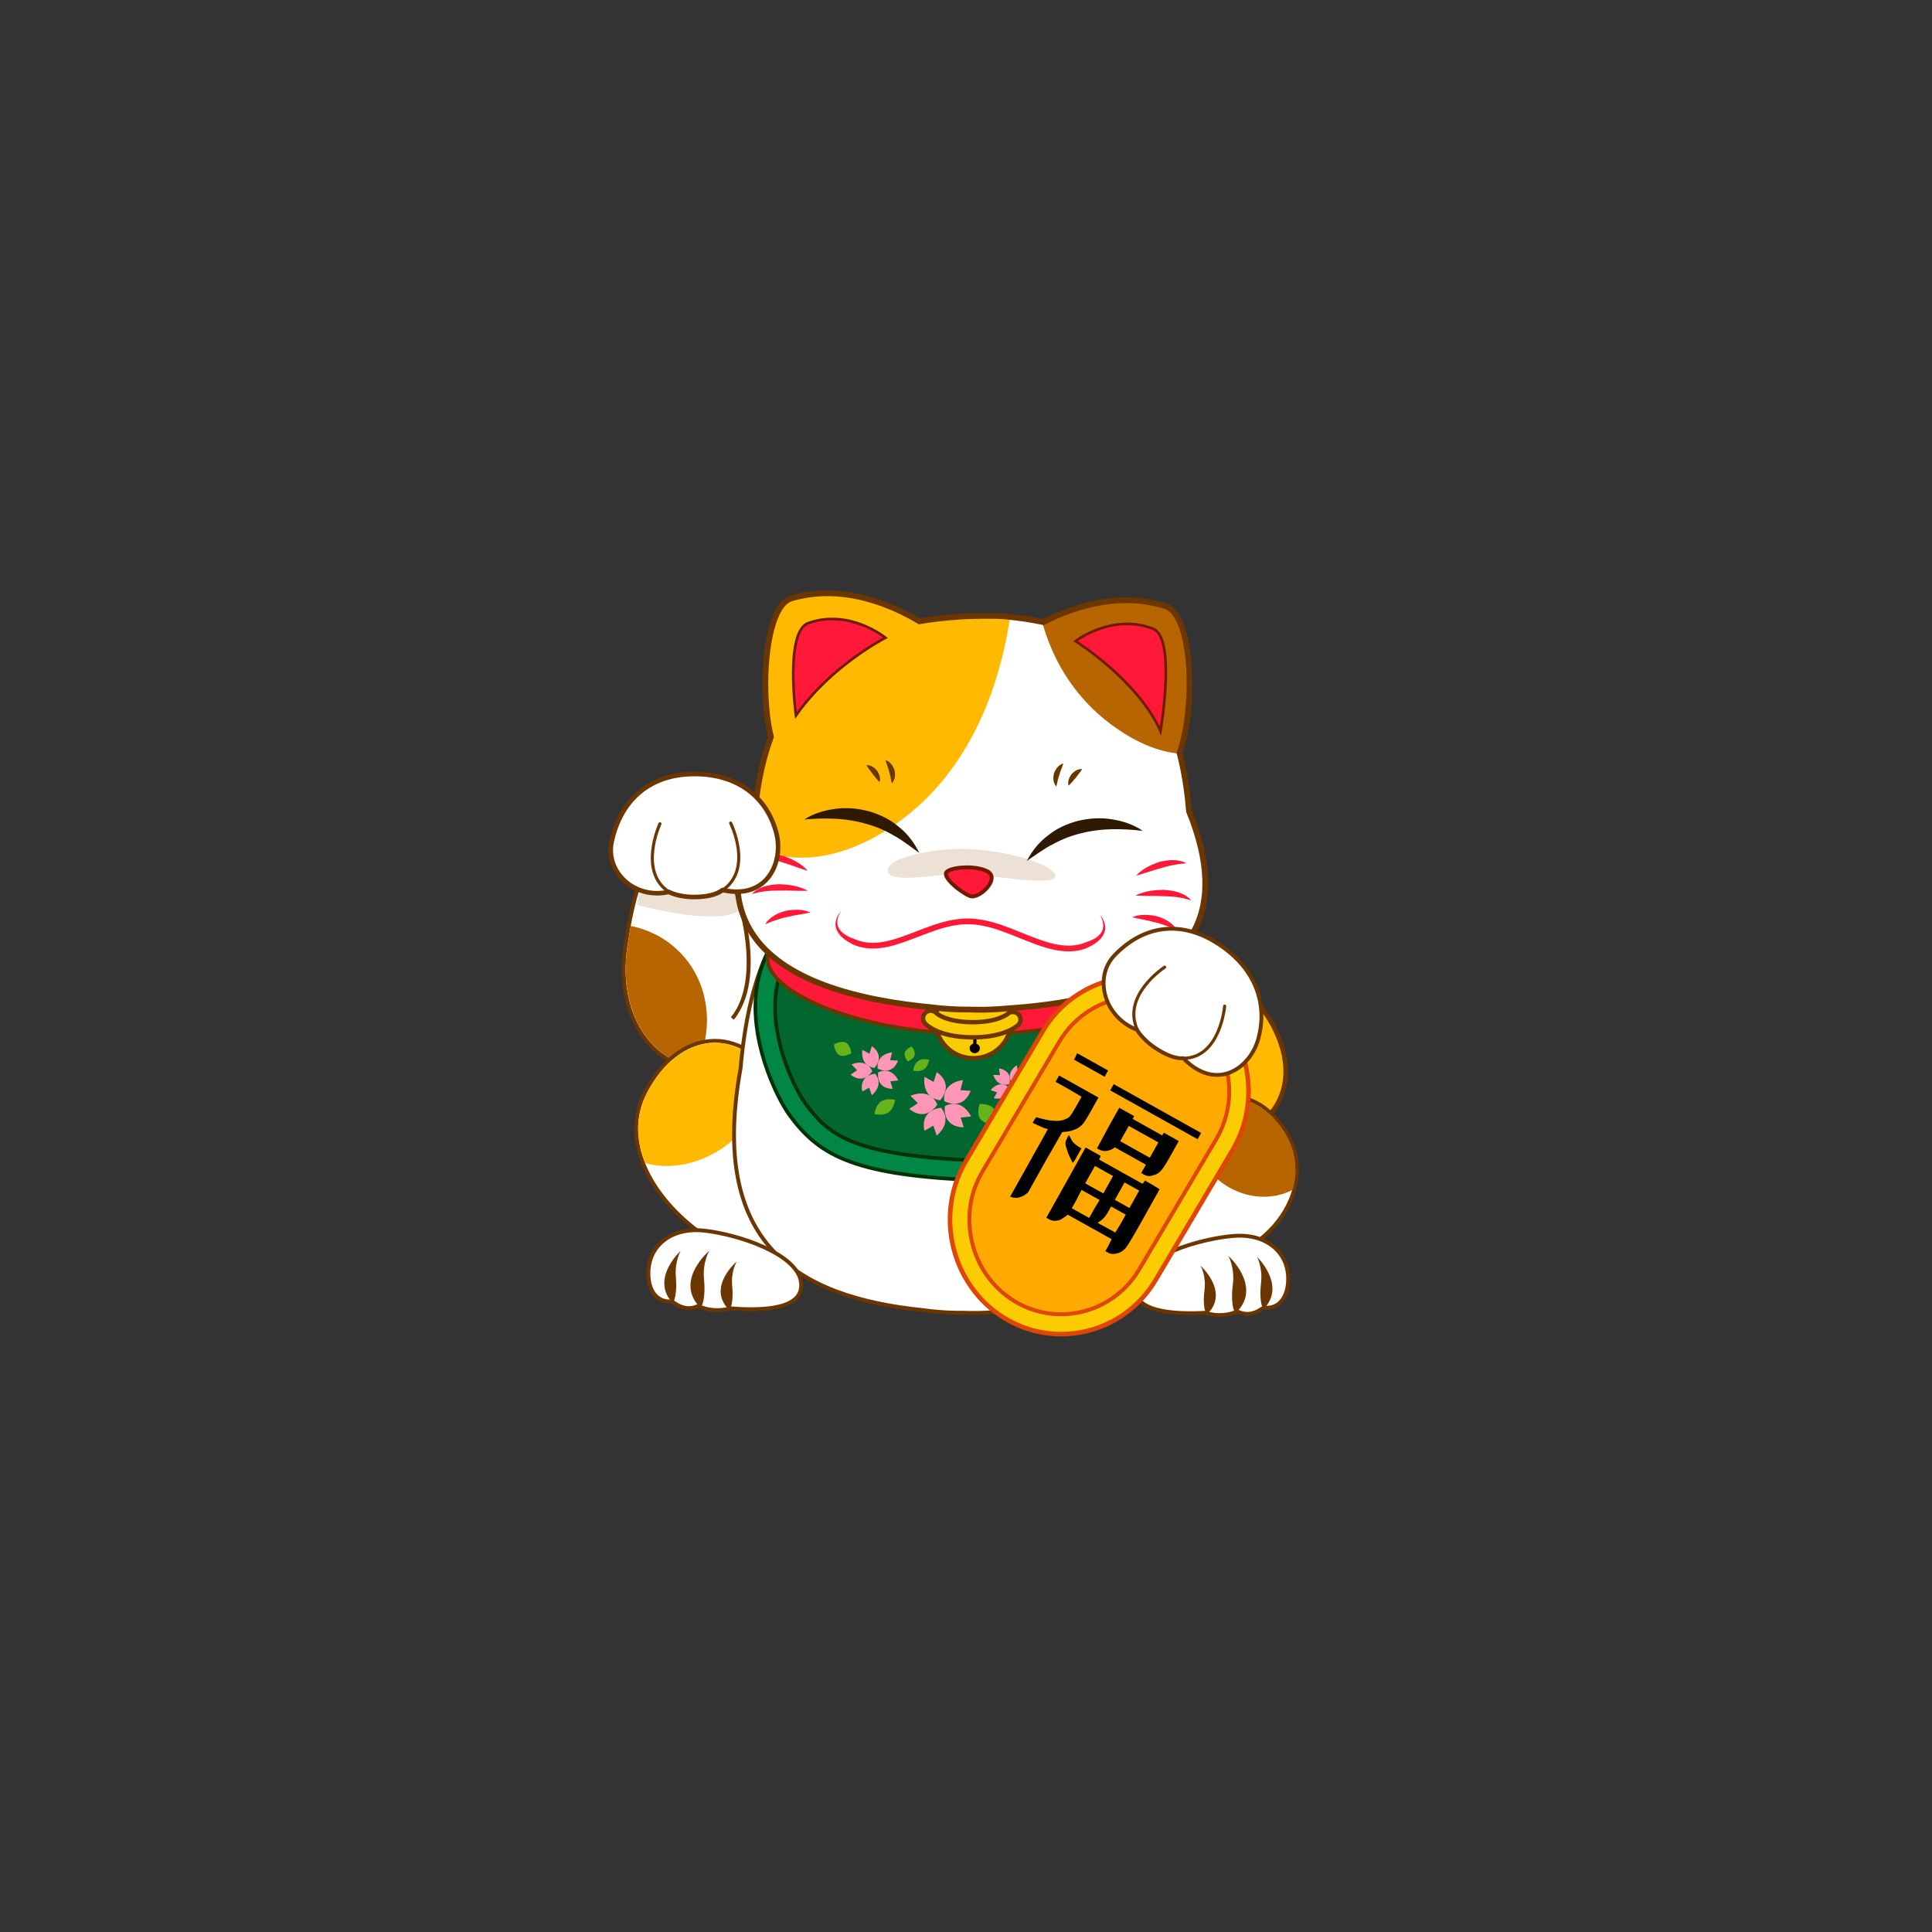 <svg xmlns="http://www.w3.org/2000/svg" xmlns:xlink="http://www.w3.org/1999/xlink" width="3000" zoomAndPan="magnify" viewBox="0 0 2250 2250" height="3000" preserveAspectRatio="xMidYMid meet" version="1.0"><rect x="0" y="0" width="2250" height="2250" fill="#333333" stroke="none"/><defs><clipPath id="0bab219bdf"><path d="M 1218 1005 L 1546.5 1005 L 1546.5 1395 L 1218 1395 Z M 1218 1005 " clip-rule="nonzero"/></clipPath><clipPath id="ef0a918f2f"><path d="M 703.875 903 L 962 903 L 962 1310 L 703.875 1310 Z M 703.875 903 " clip-rule="nonzero"/></clipPath><clipPath id="a616a87e92"><path d="M 728.559 1075 L 824 1075 L 824 1244 L 728.559 1244 Z M 728.559 1075 " clip-rule="nonzero"/></clipPath><clipPath id="a6464e4c35"><path d="M 892.902 1103.34 C 881.098 1022.719 869.57 969.859 819.285 969.129 C 818.785 969.105 818.281 969.105 817.781 969.105 C 768.18 969.105 744.461 1005.957 730.473 1104.16 C 724.684 1144.902 733.297 1183.367 754.145 1209.672 C 769.844 1229.508 791.031 1241.168 815.434 1243.398 C 837.012 1245.359 854.875 1239.051 868.523 1224.609 C 891.375 1200.469 900.488 1155.148 892.902 1103.34 Z M 892.902 1103.34 " clip-rule="nonzero"/></clipPath><clipPath id="0cbf0abedd"><path d="M 703.875 1148 L 1009 1148 L 1009 1557 L 703.875 1557 Z M 703.875 1148 " clip-rule="nonzero"/></clipPath><clipPath id="62c56a25ad"><path d="M 743 1214 L 888 1214 L 888 1358 L 743 1358 Z M 743 1214 " clip-rule="nonzero"/></clipPath><clipPath id="cda928fd6b"><path d="M 901.695 1258.293 C 884.152 1230.258 859.156 1214.363 832.773 1214.363 C 831.906 1214.363 831.062 1214.387 830.199 1214.41 C 800.238 1215.594 772.324 1236.816 753.598 1272.664 C 721.586 1334.02 768.68 1402.5 825.984 1440.148 C 843.848 1451.875 857.539 1461.668 868.543 1469.547 C 889.141 1484.262 899.578 1491.617 907.141 1490.297 C 913.223 1489.203 918.715 1482.438 928.695 1467.703 C 956.492 1426.641 943.367 1324.863 901.695 1258.293 Z M 901.695 1258.293 " clip-rule="nonzero"/></clipPath><clipPath id="3633f5489e"><path d="M 1207 1213 L 1546.5 1213 L 1546.5 1558 L 1207 1558 Z M 1207 1213 " clip-rule="nonzero"/></clipPath><clipPath id="f4cfdbbbba"><path d="M 1391 1279 L 1509 1279 L 1509 1394 L 1391 1394 Z M 1391 1279 " clip-rule="nonzero"/></clipPath><clipPath id="08e5b7af1a"><path d="M 1490.898 1311.359 C 1474.883 1290.18 1456.129 1279.43 1435.191 1279.406 C 1435.168 1279.406 1435.145 1279.406 1435.121 1279.406 C 1406.117 1279.406 1374.973 1300.152 1345.102 1339.418 C 1334.371 1353.512 1323.98 1365.973 1314.801 1376.973 C 1282.285 1415.914 1262.645 1439.418 1278.094 1473.535 C 1288.211 1495.875 1290.762 1494.805 1307.234 1487.516 C 1321.566 1481.207 1345.535 1470.641 1390.762 1469.754 C 1435.531 1468.887 1480.145 1440.785 1499.285 1401.406 C 1514.344 1370.391 1511.383 1338.414 1490.898 1311.359 Z M 1490.898 1311.359 " clip-rule="nonzero"/></clipPath><clipPath id="a29e4f0e4d"><path d="M 791 929 L 1462 929 L 1462 1574.301 L 791 1574.301 Z M 791 929 " clip-rule="nonzero"/></clipPath><clipPath id="f3d3f473e6"><path d="M 1258 1375 L 1546.5 1375 L 1546.5 1574.301 L 1258 1574.301 Z M 1258 1375 " clip-rule="nonzero"/></clipPath><clipPath id="f51a885763"><path d="M 794 674.699 L 1469 674.699 L 1469 1241 L 794 1241 Z M 794 674.699 " clip-rule="nonzero"/></clipPath><clipPath id="9cd54f56d5"><path d="M 859 691 L 1182 691 L 1182 999 L 859 999 Z M 859 691 " clip-rule="nonzero"/></clipPath><clipPath id="954d9372a6"><path d="M 1384.543 945.262 L 1384.383 944.691 C 1382.445 920.598 1378.891 898.551 1373.492 877.352 L 1373.379 876.781 L 1373.559 876.211 C 1387.551 837.926 1390.168 759.949 1373.262 723.512 C 1369.047 714.355 1363.898 708.73 1357.996 706.816 C 1301.082 688.211 1244.691 710.188 1216.141 724.969 L 1215.617 725.242 L 1215.027 725.125 C 1201.582 722.305 1187.16 720.141 1172.168 718.684 C 1161.551 717.359 1127.031 717.906 1115.688 719 C 1100.215 720.027 1085.336 721.801 1071.418 724.191 L 1070.777 724.309 L 1070.254 723.988 C 1040.953 706.383 982.738 679.578 921.836 697.57 C 892.035 706.359 885.52 805.199 898.641 857.582 L 898.777 858.176 L 898.574 858.719 C 890.008 881.836 884.059 908.301 880.848 937.336 L 880.711 937.883 C 855.215 995.594 852.574 1043.488 872.875 1080.223 C 900.625 1130.508 971.734 1161.457 1084.199 1172.254 C 1100.328 1174.258 1113.613 1174.984 1127.238 1174.984 L 1129.176 1174.984 L 1131.156 1175.055 C 1144.805 1175.465 1158.09 1175.102 1174.219 1173.574 C 1287 1166.082 1358.977 1137.203 1388.211 1087.762 C 1409.559 1051.617 1408.328 1003.68 1384.543 945.262 Z M 1384.543 945.262 " clip-rule="nonzero"/></clipPath><clipPath id="cae01a8501"><path d="M 1203 691 L 1404 691 L 1404 879 L 1203 879 Z M 1203 691 " clip-rule="nonzero"/></clipPath><clipPath id="0d94d810c3"><path d="M 1384.543 945.262 L 1384.383 944.691 C 1382.445 920.598 1378.891 898.551 1373.492 877.352 L 1373.379 876.781 L 1373.559 876.211 C 1387.551 837.926 1390.168 759.949 1373.262 723.512 C 1369.047 714.355 1363.898 708.73 1357.996 706.816 C 1301.082 688.211 1244.691 710.188 1216.141 724.969 L 1215.617 725.242 L 1215.027 725.125 C 1201.582 722.305 1187.16 720.141 1172.168 718.684 C 1161.551 717.359 1127.031 717.906 1115.688 719 C 1100.215 720.027 1085.336 721.801 1071.418 724.191 L 1070.777 724.309 L 1070.254 723.988 C 1040.953 706.383 982.738 679.578 921.836 697.57 C 892.035 706.359 885.52 805.199 898.641 857.582 L 898.777 858.176 L 898.574 858.719 C 890.008 881.836 884.059 908.301 880.848 937.336 L 880.711 937.883 C 855.215 995.594 852.574 1043.488 872.875 1080.223 C 900.625 1130.508 971.734 1161.457 1084.199 1172.254 C 1100.328 1174.258 1113.613 1174.984 1127.238 1174.984 L 1129.176 1174.984 L 1131.156 1175.055 C 1144.805 1175.465 1158.09 1175.102 1174.219 1173.574 C 1287 1166.082 1358.977 1137.203 1388.211 1087.762 C 1409.559 1051.617 1408.328 1003.68 1384.543 945.262 Z M 1384.543 945.262 " clip-rule="nonzero"/></clipPath><clipPath id="6fc0339e00"><path d="M 784 674.699 L 1479 674.699 L 1479 1251 L 784 1251 Z M 784 674.699 " clip-rule="nonzero"/></clipPath><clipPath id="ea74e00992"><path d="M 703.875 826 L 982 826 L 982 1120 L 703.875 1120 Z M 703.875 826 " clip-rule="nonzero"/></clipPath><clipPath id="0716396302"><path d="M 703.875 1369 L 997 1369 L 997 1574.301 L 703.875 1574.301 Z M 703.875 1369 " clip-rule="nonzero"/></clipPath></defs><path fill="#ffb901" d="M 1448.906 1149.434 C 1500.148 1200.266 1514.961 1263.531 1474.562 1303.07 C 1435.898 1340.918 1368.773 1310.289 1332.844 1246.656 C 1285.477 1162.758 1281.625 1120.215 1318.215 1090.812 C 1354.832 1061.387 1394.453 1095.414 1448.906 1149.434 " fill-opacity="1" fill-rule="nonzero"/><g clip-path="url(#0bab219bdf)"><path stroke-linecap="butt" transform="matrix(0.583, 0, 0, -0.583, 541.908, 1690.321)" fill="none" stroke-linejoin="miter" d="M 1554.998 927.734 C 1642.85 840.547 1668.245 732.033 1598.984 664.216 C 1532.697 599.299 1417.615 651.834 1356.015 760.977 C 1274.807 904.88 1268.204 977.85 1330.935 1028.281 C 1393.713 1078.753 1461.641 1020.389 1554.998 927.734 Z M 1554.998 927.734 " stroke="#6c3601" stroke-width="9.091" stroke-opacity="1" stroke-miterlimit="10"/></g><path fill="#ffffff" d="M 895.109 1102.996 C 906.273 1179.086 881.988 1251.691 815.23 1245.609 C 756.082 1240.234 717.414 1179.996 728.262 1103.84 C 742.547 1003.406 767.52 966.125 819.309 966.875 C 871.117 967.625 883.262 1022.148 895.109 1102.996 " fill-opacity="1" fill-rule="nonzero"/><g clip-path="url(#ef0a918f2f)"><path stroke-linecap="butt" transform="matrix(0.583, 0, 0, -0.583, 541.908, 1690.321)" fill="none" stroke-linejoin="miter" d="M 605.544 1007.384 C 624.684 876.874 583.049 752.341 468.596 762.773 C 367.19 771.992 300.896 875.313 319.493 1005.937 C 343.985 1178.201 386.799 1242.146 475.588 1240.86 C 564.411 1239.573 585.232 1146.055 605.544 1007.384 Z M 605.544 1007.384 " stroke="#6c3601" stroke-width="7.687" stroke-opacity="1" stroke-miterlimit="10"/></g><path fill="#ece1d4" d="M 858.02 1039.777 L 859.387 1030.531 C 859.387 1030.531 838.516 1001.195 821.496 998.988 C 804.477 996.754 749.359 1009.008 749.359 1009.008 L 741.93 1053.781 C 741.93 1053.781 830.152 1078.695 860.48 1060.934 L 858.02 1039.777 " fill-opacity="1" fill-rule="nonzero"/><g clip-path="url(#a616a87e92)"><g clip-path="url(#a6464e4c35)"><path fill="#b66501" d="M 619.262 1113.109 C 567.586 1161.688 561.754 1239.414 606.25 1286.715 C 650.77 1334.02 728.738 1332.992 780.414 1284.395 C 832.113 1235.816 837.922 1158.086 793.426 1110.785 C 748.902 1063.484 670.938 1064.531 619.262 1113.109 " fill-opacity="1" fill-rule="nonzero"/></g></g><path fill="#ffffff" d="M 903.609 1257.109 C 863.578 1193.16 790.645 1196.871 751.613 1271.641 C 720.516 1331.219 761.961 1400.746 824.754 1442.016 C 906.504 1495.715 902.742 1510.039 930.539 1468.957 C 958.359 1427.848 946.125 1325.07 903.609 1257.109 " fill-opacity="1" fill-rule="nonzero"/><g clip-path="url(#0cbf0abedd)"><path stroke-linecap="butt" transform="matrix(0.583, 0, 0, -0.583, 541.908, 1690.321)" fill="none" stroke-linejoin="miter" d="M 620.117 743.048 C 551.486 852.734 426.445 846.369 359.528 718.124 C 306.213 615.935 377.269 496.681 484.924 425.896 C 625.08 333.79 618.63 309.221 666.287 379.686 C 713.983 450.197 693.008 626.488 620.117 743.048 Z M 620.117 743.048 " stroke="#6c3601" stroke-width="7.687" stroke-opacity="1" stroke-miterlimit="10"/></g><g clip-path="url(#62c56a25ad)"><g clip-path="url(#cda928fd6b)"><path fill="#ffb901" d="M 715.184 1327.027 C 735.117 1361.508 788.16 1368.18 833.707 1341.898 C 879.23 1315.617 899.988 1266.355 880.051 1231.852 C 860.137 1197.375 807.07 1190.699 761.551 1216.98 C 716.027 1243.262 695.27 1292.523 715.184 1327.027 " fill-opacity="1" fill-rule="nonzero"/></g></g><path fill="#ffffff" d="M 1343.324 1338.051 C 1396.961 1267.562 1453.625 1258.34 1492.699 1310.016 C 1545.742 1380.137 1474.312 1470.391 1390.809 1472.008 C 1294.203 1473.898 1296.641 1519.902 1276.043 1474.469 C 1255.492 1429.012 1294.906 1401.703 1343.324 1338.051 " fill-opacity="1" fill-rule="nonzero"/><g clip-path="url(#3633f5489e)"><path stroke-linecap="butt" transform="matrix(0.583, 0, 0, -0.583, 541.908, 1690.321)" fill="none" stroke-linejoin="miter" d="M 1373.983 604.217 C 1465.941 725.119 1563.088 740.937 1630.078 652.303 C 1721.018 532.031 1598.555 377.227 1455.393 374.453 C 1289.768 371.21 1293.947 292.304 1258.633 370.232 C 1223.4 448.2 1290.974 495.04 1373.983 604.217 Z M 1373.983 604.217 " stroke="#6c3601" stroke-width="7.687" stroke-opacity="1" stroke-miterlimit="10"/></g><g clip-path="url(#f4cfdbbbba)"><g clip-path="url(#08e5b7af1a)"><path fill="#b66501" d="M 1529.77 1362.281 C 1511.27 1394.301 1467.043 1403.367 1430.953 1382.551 C 1394.887 1361.734 1380.621 1318.898 1399.125 1286.898 C 1417.602 1254.879 1461.848 1245.812 1497.918 1266.629 C 1534.008 1287.445 1548.246 1330.285 1529.77 1362.281 " fill-opacity="1" fill-rule="nonzero"/></g></g><path fill="#ffffff" d="M 1377.73 1260.434 C 1364.672 1080.176 1296.914 1007.164 1167.316 993.59 C 1155.902 992.062 1119.832 992.816 1108.352 994.023 C 978.41 1003.793 881.305 1031.941 862.645 1243.879 C 825.664 1447.934 927.238 1510.449 1074.832 1525.73 C 1086.977 1527.371 1099.465 1528.555 1112.633 1528.738 C 1115.617 1528.785 1118.648 1528.785 1121.68 1528.785 C 1124.688 1528.875 1127.715 1528.965 1130.723 1529.012 C 1143.918 1529.195 1156.402 1528.375 1168.59 1527.098 C 1316.574 1516.145 1451.141 1457.91 1377.73 1260.434 " fill-opacity="1" fill-rule="nonzero"/><g clip-path="url(#a29e4f0e4d)"><path stroke-linecap="butt" transform="matrix(0.583, 0, 0, -0.583, 541.908, 1690.321)" fill="none" stroke-linejoin="miter" d="M 1432.971 737.346 C 1410.583 1046.526 1294.416 1171.756 1072.228 1195.038 C 1052.659 1197.658 990.819 1196.365 971.136 1194.295 C 748.359 1177.538 581.877 1129.258 549.885 765.741 C 486.484 415.745 660.628 308.518 913.669 282.307 C 934.49 279.493 955.9 277.463 978.476 277.148 C 983.593 277.068 988.789 277.068 993.986 277.068 C 999.143 276.914 1004.333 276.76 1009.49 276.679 C 1032.113 276.364 1053.516 277.771 1074.411 279.962 C 1328.122 298.749 1558.829 398.633 1432.971 737.346 Z M 1432.971 737.346 " stroke="#6c3601" stroke-width="7.687" stroke-opacity="1" stroke-miterlimit="10"/></g><path fill="#ffffff" d="M 1322.5 1496.582 C 1318.059 1527.965 1366.746 1530.812 1404.387 1528.875 C 1416.324 1533.18 1432.297 1531.902 1441.047 1527.168 C 1445.695 1529.285 1451.344 1530.949 1457.293 1529.742 C 1464.652 1528.215 1468.07 1525.32 1472.078 1522.887 C 1491.832 1525.004 1501.449 1508.035 1500.582 1486.605 C 1499.465 1458.617 1475.68 1436.254 1436.922 1439.371 C 1398.168 1442.469 1327.238 1463.012 1322.5 1496.582 " fill-opacity="1" fill-rule="nonzero"/><g clip-path="url(#f3d3f473e6)"><path stroke-linecap="butt" transform="matrix(0.583, 0, 0, -0.583, 541.908, 1690.321)" fill="none" stroke-linejoin="miter" d="M 1338.281 332.303 C 1330.667 278.475 1414.139 273.591 1478.672 276.914 C 1499.138 269.53 1526.522 271.721 1541.523 279.842 C 1549.493 276.21 1559.177 273.356 1569.376 275.426 C 1581.994 278.046 1587.854 283.011 1594.725 287.185 C 1628.592 283.554 1645.08 312.658 1643.593 349.415 C 1641.678 397.42 1600.899 435.778 1534.451 430.432 C 1468.01 425.118 1346.405 389.883 1338.281 332.303 Z M 1338.281 332.303 " stroke="#6c3601" stroke-width="7.687" stroke-opacity="1" stroke-miterlimit="10"/></g><path fill="#6c3601" d="M 1473.242 1522.77 C 1497.098 1495.672 1463.922 1463.695 1463.922 1463.695 C 1463.922 1463.695 1470.824 1476.242 1468.523 1495.008 C 1466.609 1510.68 1469.07 1527.508 1473.242 1522.77 " fill-opacity="1" fill-rule="nonzero"/><path fill="#6c3601" d="M 1407.211 1529.102 C 1431.203 1503.711 1398.234 1474.102 1398.234 1474.102 C 1398.234 1474.102 1405.047 1485.762 1402.656 1503.277 C 1400.672 1517.875 1403.02 1533.543 1407.211 1529.102 " fill-opacity="1" fill-rule="nonzero"/><path fill="#6c3601" d="M 1441.047 1527.168 C 1469.254 1497.285 1430.453 1462.465 1430.453 1462.465 C 1430.453 1462.465 1438.496 1476.176 1435.668 1496.785 C 1433.324 1513.957 1436.102 1532.383 1441.047 1527.168 " fill-opacity="1" fill-rule="nonzero"/><path fill="#018745" d="M 1347.016 1259.98 C 1305.867 1314.91 1262.602 1380.047 1129.016 1374.031 C 990.531 1367.816 952.324 1343.332 919.445 1298.309 C 890.371 1258.477 779.594 1017.344 1131.43 1022.125 C 1461.348 1026.613 1380.965 1214.684 1347.016 1259.98 " fill-opacity="1" fill-rule="nonzero"/><path stroke-linecap="butt" transform="matrix(0.583, 0, 0, -0.583, 541.908, 1690.321)" fill="none" stroke-linejoin="miter" d="M 1380.312 738.123 C 1309.765 643.908 1235.589 532.185 1006.563 542.503 C 769.14 553.163 703.636 595.158 647.267 672.383 C 597.421 740.703 407.499 1154.296 1010.702 1146.095 C 1576.328 1138.396 1438.516 815.817 1380.312 738.123 Z M 1380.312 738.123 " stroke="#013106" stroke-width="7.298" stroke-opacity="1" stroke-miterlimit="10"/><path fill="#01672e" d="M 1145.875 1351.531 C 1140.75 1351.531 1135.484 1351.395 1130.039 1351.168 C 991.852 1344.949 964.262 1320.855 937.969 1284.805 C 921.129 1261.734 884.195 1180.109 914.137 1121.262 C 939.52 1071.34 1011.129 1044.969 1121.223 1044.969 L 1131.133 1045.035 C 1250.047 1046.652 1325.508 1073.117 1349.387 1121.582 C 1372.898 1169.383 1341.523 1229.121 1328.676 1246.27 L 1324.094 1252.395 C 1286.09 1303.387 1250.207 1351.531 1145.875 1351.531 " fill-opacity="1" fill-rule="nonzero"/><path stroke-linecap="butt" transform="matrix(0.583, 0, 0, -0.583, 541.908, 1690.321)" fill="none" stroke-linejoin="miter" d="M 1035.468 581.095 C 1026.681 581.095 1017.654 581.329 1008.318 581.718 C 771.403 592.385 724.102 633.71 679.024 695.545 C 650.153 735.115 586.833 875.119 638.166 976.055 C 681.683 1061.681 804.453 1106.913 993.203 1106.913 L 1010.193 1106.799 C 1214.065 1104.025 1343.438 1058.633 1384.377 975.505 C 1424.687 893.517 1370.896 791.054 1348.869 761.641 L 1341.014 751.135 C 1275.858 663.673 1214.339 581.095 1035.468 581.095 Z M 1035.468 581.095 " stroke="#013106" stroke-width="7.298" stroke-opacity="1" stroke-miterlimit="10"/><path fill="#ff96b8" d="M 1039.586 1268.02 C 1039.586 1268.02 1020.949 1269.273 1022.59 1249.023 C 1022.59 1249.023 1036.535 1240.348 1046.309 1258.273 L 1036.875 1259.25 L 1039.586 1268.02 " fill-opacity="1" fill-rule="nonzero"/><path fill="#ff96b8" d="M 990.578 1251.438 C 990.578 1251.438 1004.133 1264.309 1015.801 1247.637 C 1015.801 1247.637 1010.605 1232.082 991.625 1239.621 L 998.277 1246.383 L 990.578 1251.438 " fill-opacity="1" fill-rule="nonzero"/><path fill="#ff96b8" d="M 1004.27 1271.184 C 1004.27 1271.184 998.918 1253.285 1019.059 1250.414 C 1019.059 1250.414 1030.586 1262.121 1015.254 1275.602 L 1012.246 1266.605 L 1004.27 1271.184 " fill-opacity="1" fill-rule="nonzero"/><path fill="#ff96b8" d="M 1015.32 1218.418 C 1015.32 1218.418 1031.383 1227.961 1018.512 1243.719 C 1018.512 1243.719 1002.105 1242.945 1004.246 1222.629 L 1012.562 1227.184 L 1015.32 1218.418 " fill-opacity="1" fill-rule="nonzero"/><path fill="#ff96b8" d="M 1045.828 1235.156 C 1045.828 1235.156 1040.633 1253.078 1022.133 1244.586 C 1022.133 1244.586 1018.785 1228.527 1038.973 1225.477 L 1036.648 1234.676 L 1045.828 1235.156 " fill-opacity="1" fill-rule="nonzero"/><path fill="#ff96b8" d="M 1122.293 1312.793 C 1122.293 1312.793 1098.188 1314.434 1100.328 1288.219 C 1100.328 1288.219 1118.375 1277.016 1130.996 1300.199 L 1118.809 1301.43 L 1122.293 1312.793 " fill-opacity="1" fill-rule="nonzero"/><path fill="#ff96b8" d="M 1058.953 1291.34 C 1058.953 1291.34 1076.453 1307.965 1091.559 1286.441 C 1091.559 1286.441 1084.836 1266.312 1060.297 1276.082 L 1068.887 1284.828 L 1058.953 1291.34 " fill-opacity="1" fill-rule="nonzero"/><path fill="#ff96b8" d="M 1076.633 1316.891 C 1076.633 1316.891 1069.73 1293.754 1095.773 1290.043 C 1095.773 1290.043 1110.672 1305.164 1090.852 1322.586 L 1086.957 1310.973 L 1076.633 1316.891 " fill-opacity="1" fill-rule="nonzero"/><path fill="#ff96b8" d="M 1090.918 1248.66 C 1090.918 1248.66 1111.676 1261.004 1095.043 1281.363 C 1095.043 1281.363 1073.855 1280.363 1076.609 1254.105 L 1087.344 1260.004 L 1090.918 1248.66 " fill-opacity="1" fill-rule="nonzero"/><path fill="#ff96b8" d="M 1130.383 1270.297 C 1130.383 1270.297 1123.637 1293.48 1099.738 1282.48 C 1099.738 1282.48 1095.406 1261.711 1121.52 1257.793 L 1118.488 1269.68 L 1130.383 1270.297 " fill-opacity="1" fill-rule="nonzero"/><path fill="#67b31b" d="M 1042.391 1280.91 C 1042.391 1280.91 1041.387 1290.93 1034.777 1295.484 C 1028.172 1300.039 1018.441 1297.375 1018.441 1297.375 C 1018.441 1297.375 1019.445 1287.355 1026.051 1282.801 C 1032.66 1278.266 1042.391 1280.91 1042.391 1280.91 " fill-opacity="1" fill-rule="nonzero"/><path fill="#67b31b" d="M 991.375 1226.66 C 991.375 1226.66 983.125 1231.672 977.566 1228.824 C 972.008 1225.977 971.234 1216.367 971.234 1216.367 C 971.234 1216.367 979.504 1211.355 985.062 1214.203 C 990.621 1217.051 991.375 1226.66 991.375 1226.66 " fill-opacity="1" fill-rule="nonzero"/><path fill="#67b31b" d="M 1082.012 1234.039 C 1082.012 1234.039 1081.234 1241.781 1076.133 1245.289 C 1071.027 1248.82 1063.512 1246.77 1063.512 1246.77 C 1063.512 1246.77 1064.285 1239.027 1069.387 1235.496 C 1074.492 1231.988 1082.012 1234.039 1082.012 1234.039 " fill-opacity="1" fill-rule="nonzero"/><path fill="#67b31b" d="M 1061.777 1218.848 C 1061.777 1218.848 1066.473 1224.27 1065.172 1229.031 C 1063.875 1233.789 1057.109 1236.09 1057.109 1236.09 C 1057.109 1236.09 1052.414 1230.668 1053.691 1225.91 C 1054.988 1221.148 1061.777 1218.848 1061.777 1218.848 " fill-opacity="1" fill-rule="nonzero"/><path fill="#ff96b8" d="M 1200.898 1272.664 C 1200.898 1272.664 1187.23 1280.816 1180.668 1264.785 C 1180.668 1264.785 1187.934 1252.828 1202.266 1262.668 L 1195.477 1267.039 L 1200.898 1272.664 " fill-opacity="1" fill-rule="nonzero"/><path fill="#ff96b8" d="M 1157.289 1278.93 C 1157.289 1278.93 1172.535 1283.504 1174.992 1266.332 C 1174.992 1266.332 1165.039 1256.52 1153.531 1269.566 L 1161.188 1272.141 L 1157.289 1278.93 " fill-opacity="1" fill-rule="nonzero"/><path fill="#ff96b8" d="M 1175.289 1288.676 C 1175.289 1288.676 1164.332 1277.152 1178.527 1267.199 C 1178.527 1267.199 1191.809 1271.641 1185.34 1287.809 L 1179.598 1282.117 L 1175.289 1288.676 " fill-opacity="1" fill-rule="nonzero"/><path fill="#ff96b8" d="M 1163.352 1244.332 C 1163.352 1244.332 1179.23 1245.383 1175.539 1262.324 C 1175.539 1262.324 1162.758 1268.043 1156.562 1251.781 L 1164.629 1252.055 L 1163.352 1244.332 " fill-opacity="1" fill-rule="nonzero"/><path fill="#ff96b8" d="M 1192.992 1245.289 C 1192.992 1245.289 1195.957 1260.914 1178.617 1261.574 C 1178.617 1261.574 1169.867 1250.664 1184.062 1240.574 L 1185.816 1248.457 L 1192.992 1245.289 " fill-opacity="1" fill-rule="nonzero"/><path fill="#67b31b" d="M 1158.363 1308.852 C 1158.363 1308.852 1146.535 1309.605 1141.707 1303.207 C 1136.875 1296.805 1140.863 1285.668 1140.863 1285.668 C 1140.863 1285.668 1152.688 1284.895 1157.52 1291.293 C 1162.348 1297.695 1158.363 1308.852 1158.363 1308.852 " fill-opacity="1" fill-rule="nonzero"/><path fill="#ff1938" d="M 1365.902 1122.809 C 1365.312 1163.051 1260.594 1206.051 1130.312 1204.137 C 1000.012 1202.223 893.539 1156.152 894.133 1115.934 C 894.699 1075.691 1000.809 1044.625 1131.09 1046.516 C 1261.371 1048.43 1366.496 1082.59 1365.902 1122.809 " fill-opacity="1" fill-rule="nonzero"/><path stroke-linecap="butt" transform="matrix(0.583, 0, 0, -0.583, 541.908, 1690.321)" fill="none" stroke-linejoin="miter" d="M 1412.692 973.402 C 1411.681 904.378 1232.147 830.624 1008.787 833.907 C 785.393 837.19 602.852 916.21 603.87 985.194 C 604.841 1054.217 786.76 1107.503 1010.12 1104.26 C 1233.479 1100.977 1413.71 1042.385 1412.692 973.402 Z M 1412.692 973.402 " stroke="#6c3601" stroke-width="7.298" stroke-opacity="1" stroke-miterlimit="10"/><path fill="#facc01" d="M 1177.887 1189.539 C 1177.547 1213.543 1157.562 1232.719 1133.254 1232.379 C 1108.941 1232.012 1089.508 1212.27 1089.848 1188.242 C 1090.215 1164.238 1110.195 1145.062 1134.508 1145.402 C 1158.84 1145.766 1178.254 1165.512 1177.887 1189.539 " fill-opacity="1" fill-rule="nonzero"/><path stroke-linecap="round" transform="matrix(0.583, 0, 0, -0.583, 541.908, 1690.321)" fill="none" stroke-linejoin="round" d="M 1090.35 858.945 C 1089.767 817.773 1055.505 784.883 1013.83 785.466 C 972.147 786.096 938.829 819.958 939.412 861.169 C 940.042 902.341 974.297 935.232 1015.979 934.649 C 1057.695 934.026 1090.98 900.157 1090.35 858.945 Z M 1090.35 858.945 " stroke="#6c3601" stroke-width="8.765" stroke-opacity="1" stroke-miterlimit="10"/><path fill="#010101" d="M 1137.148 1215.547 L 1137.379 1199.059 L 1133.617 1199.012 L 1133.367 1215.48 C 1131.09 1216.297 1129.242 1218.031 1129.199 1220.559 C 1129.152 1223.812 1131.793 1226.5 1135.098 1226.57 C 1138.402 1226.617 1141.113 1223.996 1141.16 1220.738 C 1141.203 1218.188 1139.406 1216.414 1137.148 1215.547 " fill-opacity="1" fill-rule="nonzero"/><path fill="#facc01" d="M 1131.066 1208.055 C 1092.469 1207.508 1078.867 1193.273 1077.43 1191.656 C 1074.195 1187.969 1074.605 1182.41 1078.32 1179.199 C 1081.988 1176.035 1087.523 1176.375 1090.781 1179.906 C 1091.285 1180.383 1101.629 1189.973 1131.316 1190.406 C 1162.008 1190.859 1173.672 1180.906 1173.785 1180.793 C 1177.387 1177.605 1183.016 1177.809 1186.34 1181.316 C 1189.668 1184.824 1189.598 1190.246 1186.113 1193.594 C 1184.52 1195.117 1169.344 1208.625 1131.066 1208.055 " fill-opacity="1" fill-rule="nonzero"/><path stroke-linecap="round" transform="matrix(0.583, 0, 0, -0.583, 541.908, 1690.321)" fill="none" stroke-linejoin="round" d="M 1010.079 827.187 C 943.906 828.125 920.587 852.54 918.122 855.314 C 912.577 861.638 913.28 871.173 919.649 876.68 C 925.938 882.107 935.427 881.524 941.013 875.467 C 941.877 874.65 959.61 858.201 1010.508 857.458 C 1063.127 856.68 1083.124 873.752 1083.318 873.946 C 1089.493 879.414 1099.143 879.065 1104.843 873.049 C 1110.548 867.032 1110.428 857.732 1104.454 851.99 C 1101.722 849.377 1075.704 826.209 1010.079 827.187 Z M 1010.079 827.187 " stroke="#6c3601" stroke-width="8.765" stroke-opacity="1" stroke-miterlimit="10"/><path fill="#ffffff" d="M 1386.137 944.535 C 1384.133 919.414 1380.348 897.117 1375.199 876.871 C 1393.383 827.133 1391.535 715.859 1358.523 705.062 C 1301.539 686.41 1245.535 707.703 1215.367 723.328 C 1201.742 720.457 1187.41 718.316 1172.328 716.836 C 1161.324 715.469 1126.578 716.109 1115.527 717.156 C 1100.215 718.18 1085.406 719.91 1071.121 722.395 C 1043.961 706.086 983.926 677.324 921.359 695.77 C 889.938 705.062 883.559 804.586 896.934 858.039 C 888.457 880.926 882.398 907.117 879.094 937.133 C 803.062 1109.168 941.82 1160.434 1084.039 1174.098 C 1095.75 1175.555 1107.758 1176.602 1120.449 1176.785 C 1123.344 1176.832 1126.258 1176.832 1129.176 1176.832 C 1132.09 1176.898 1135.008 1177.012 1137.902 1177.059 C 1150.594 1177.242 1162.621 1176.512 1174.379 1175.418 C 1316.918 1165.945 1457.109 1118.734 1386.137 944.535 " fill-opacity="1" fill-rule="nonzero"/><g clip-path="url(#f51a885763)"><path stroke-linecap="butt" transform="matrix(0.583, 0, 0, -0.583, 541.908, 1690.321)" fill="none" stroke-linejoin="miter" d="M 1447.383 1279.177 C 1443.947 1322.265 1437.458 1360.509 1428.631 1395.235 C 1459.806 1480.547 1456.638 1671.404 1400.042 1689.922 C 1302.345 1721.915 1206.33 1685.393 1154.608 1658.593 C 1131.249 1663.518 1106.678 1667.189 1080.82 1669.729 C 1061.955 1672.074 1002.384 1670.975 983.438 1669.179 C 957.186 1667.424 931.798 1664.456 907.306 1660.194 C 860.742 1688.167 757.815 1737.499 650.548 1705.862 C 596.677 1689.922 585.741 1519.219 608.672 1427.536 C 594.139 1388.281 583.752 1343.357 578.086 1291.874 C 447.735 996.798 685.628 908.867 929.454 885.43 C 949.531 882.931 970.118 881.136 991.877 880.821 C 996.839 880.74 1001.835 880.74 1006.838 880.74 C 1011.834 880.626 1016.837 880.432 1021.799 880.352 C 1043.558 880.037 1064.178 881.29 1084.336 883.166 C 1328.711 899.413 1569.062 980.39 1447.383 1279.177 Z M 1447.383 1279.177 " stroke="#6c3601" stroke-width="7.687" stroke-opacity="1" stroke-miterlimit="10"/></g><path fill="#ece1d4" d="M 1129.199 988.762 C 1094.062 986.734 1032.613 997.668 1033.891 1014.156 C 1035.168 1030.645 1095.59 1016.57 1125.027 1017.844 C 1154.465 1019.121 1223.57 1032.031 1228.629 1021.828 C 1233.711 1011.625 1188.777 992.199 1129.199 988.762 " fill-opacity="1" fill-rule="nonzero"/><g clip-path="url(#9cd54f56d5)"><g clip-path="url(#954d9372a6)"><path fill="#ffb901" d="M 774.855 886.438 C 774.855 886.438 864.602 1068.586 1028.559 969.176 C 1192.539 869.742 1181.762 639.633 1181.762 639.633 C 1181.762 639.633 925.324 532.777 852.961 611.848 C 780.574 690.898 728.215 811.625 774.855 886.438 " fill-opacity="1" fill-rule="nonzero"/></g></g><g clip-path="url(#cae01a8501)"><g clip-path="url(#0d94d810c3)"><path fill="#b66501" d="M 1500.012 789.078 C 1500.012 789.078 1434.668 937.656 1304.25 850.934 C 1178.391 767.258 1205.891 609.754 1205.891 609.754 C 1205.891 609.754 1406.098 533.051 1461.258 596.977 C 1516.441 660.902 1538.473 731.254 1500.012 789.078 " fill-opacity="1" fill-rule="nonzero"/></g></g><g clip-path="url(#6fc0339e00)"><path stroke-linecap="butt" transform="matrix(0.583, 0, 0, -0.583, 541.908, 1690.321)" fill="none" stroke-linejoin="miter" d="M 1444.651 1277.931 L 1444.376 1278.909 C 1441.054 1320.235 1434.96 1358.05 1425.705 1394.411 L 1425.51 1395.389 L 1425.819 1396.367 C 1449.807 1462.034 1454.294 1595.78 1425.31 1658.278 C 1418.083 1673.983 1409.257 1683.631 1399.137 1686.914 C 1301.562 1718.826 1204.883 1681.132 1155.934 1655.779 L 1155.037 1655.31 L 1154.026 1655.511 C 1130.974 1660.348 1106.249 1664.06 1080.546 1666.559 C 1062.343 1668.831 1003.161 1667.893 983.713 1666.017 C 957.186 1664.255 931.677 1661.213 907.815 1657.112 L 906.717 1656.911 L 905.82 1657.461 C 855.585 1687.658 755.779 1733.633 651.366 1702.773 C 600.274 1687.698 589.103 1518.167 611.598 1428.32 L 611.833 1427.301 L 611.485 1426.37 C 596.798 1386.719 586.598 1341.327 581.093 1291.525 L 580.859 1290.587 C 537.147 1191.601 532.62 1109.452 567.425 1046.445 C 615.001 960.196 736.914 907.112 929.728 888.593 C 957.38 885.156 980.157 883.909 1003.516 883.909 L 1006.838 883.909 L 1010.233 883.789 C 1033.633 883.085 1056.409 883.708 1084.062 886.328 C 1277.419 899.179 1400.818 948.712 1450.939 1033.514 C 1487.538 1095.51 1485.429 1177.732 1444.651 1277.931 Z M 1444.651 1277.931 " stroke="#6c3601" stroke-width="9.091" stroke-opacity="1" stroke-miterlimit="10"/></g><path fill="#ff1938" d="M 1031.453 742.688 C 1031.453 742.688 967.496 775.391 927.145 833.234 C 927.145 833.234 913.816 735.445 941.59 725.582 C 989.621 708.523 1031.453 742.688 1031.453 742.688 " fill-opacity="1" fill-rule="nonzero"/><path stroke-linecap="butt" transform="matrix(0.583, 0, 0, -0.583, 541.908, 1690.321)" fill="none" stroke-linejoin="miter" d="M 839.298 1625.388 C 839.298 1625.388 729.647 1569.295 660.467 1470.081 C 660.467 1470.081 637.616 1637.81 685.232 1654.727 C 767.579 1683.986 839.298 1625.388 839.298 1625.388 Z M 839.298 1625.388 " stroke="#711a01" stroke-width="5.252" stroke-opacity="1" stroke-miterlimit="10"/><path fill="#ff1938" d="M 1252.848 746.648 C 1252.848 746.648 1325.348 791.855 1351.914 851.387 C 1351.914 851.387 1370.645 742.844 1343.164 732.164 C 1295.637 713.719 1252.848 746.648 1252.848 746.648 " fill-opacity="1" fill-rule="nonzero"/><path stroke-linecap="butt" transform="matrix(0.583, 0, 0, -0.583, 541.908, 1690.321)" fill="none" stroke-linejoin="miter" d="M 1218.866 1618.594 C 1218.866 1618.594 1343.164 1541.055 1388.71 1438.946 C 1388.71 1438.946 1420.823 1625.12 1373.709 1643.438 C 1292.226 1675.075 1218.866 1618.594 1218.866 1618.594 Z M 1218.866 1618.594 " stroke="#711a01" stroke-width="5.252" stroke-opacity="1" stroke-miterlimit="10"/><path fill="#ff1938" d="M 1280.805 1065.328 C 1286 1070.84 1289.508 1080.02 1285.293 1088.035 C 1281.328 1095.824 1273.629 1100.309 1266.383 1103.75 C 1250.957 1110.398 1233.32 1108.305 1218.309 1103.77 C 1187.844 1094.797 1160.41 1077.559 1129.883 1076.398 C 1099.281 1075.258 1071.508 1092.18 1041.023 1100.902 C 1025.961 1105.344 1008.098 1106.891 992.969 1099.695 C 985.84 1096.027 978.297 1091.312 974.605 1083.434 C 970.73 1075.348 974.402 1066.375 979.664 1060.934 C 975.129 1067.172 973.309 1075.895 977.5 1081.93 C 981.418 1087.988 988.527 1091.312 995.5 1093.727 C 1009.191 1099.785 1024.617 1098.738 1039.223 1094.457 C 1068.43 1086.281 1096.891 1068.652 1130.109 1069.723 C 1163.102 1071.16 1190.898 1088.898 1220.176 1097.348 C 1234.734 1101.699 1250.184 1103.34 1263.988 1097.598 C 1271.008 1095.367 1278.207 1092.246 1282.262 1086.324 C 1286.523 1080.449 1285.043 1071.773 1280.805 1065.328 " fill-opacity="1" fill-rule="nonzero"/><path fill="#ff1938" d="M 1323.094 1019.734 C 1330.359 1011.762 1340.137 1007.23 1350.16 1003.793 C 1360.344 1001.309 1371.918 1000.148 1381.602 1005.25 C 1371.055 1006.367 1361.734 1007.891 1352.211 1010.988 C 1342.574 1013.379 1333.391 1017.137 1323.094 1019.734 " fill-opacity="1" fill-rule="nonzero"/><path fill="#ff1938" d="M 1322.363 1042.918 C 1332.754 1037.727 1344.258 1036.336 1355.719 1036.312 C 1366.93 1037.066 1379.621 1039.617 1387.414 1048.68 C 1376.543 1045.172 1366.336 1043.828 1355.445 1043.762 C 1344.668 1042.965 1333.824 1043.809 1322.363 1042.918 " fill-opacity="1" fill-rule="nonzero"/><path fill="#ff1938" d="M 1318.422 1068.242 C 1327.605 1064.395 1337.629 1065.008 1347.176 1067.012 C 1356.473 1069.77 1365.902 1074.758 1370.895 1083.387 C 1366.293 1081.543 1362.305 1079.516 1358.02 1078.105 C 1353.781 1076.668 1349.703 1075.008 1345.285 1074.234 C 1336.738 1071.613 1327.898 1070.566 1318.422 1068.242 " fill-opacity="1" fill-rule="nonzero"/><path fill="#ff1938" d="M 940.68 1014.156 C 930.449 1011.238 921.383 1007.23 911.812 1004.543 C 902.402 1001.172 893.129 999.398 882.602 997.961 C 892.445 993.133 903.996 994.637 914.09 997.438 C 924.023 1001.129 933.641 1005.98 940.68 1014.156 " fill-opacity="1" fill-rule="nonzero"/><path fill="#ff1938" d="M 940.727 1037.34 C 929.242 1037.887 918.441 1036.723 907.641 1037.227 C 896.75 1036.973 886.5 1038 875.539 1041.188 C 883.605 1032.375 896.363 1030.188 907.574 1029.754 C 919.059 1030.121 930.496 1031.852 940.727 1037.34 " fill-opacity="1" fill-rule="nonzero"/><path fill="#ff1938" d="M 943.914 1062.754 C 934.391 1064.828 925.527 1065.602 916.895 1067.969 C 912.473 1068.609 908.324 1070.156 904.066 1071.453 C 899.715 1072.754 895.68 1074.664 891.031 1076.375 C 896.297 1067.879 905.863 1063.188 915.23 1060.707 C 924.82 1058.973 934.871 1058.656 943.914 1062.754 " fill-opacity="1" fill-rule="nonzero"/><path fill="#ff1938" d="M 1103.039 1015.109 C 1109.785 1009.418 1136.738 1007.664 1150.184 1014.723 C 1165.879 1022.969 1140.59 1047.816 1129.723 1043.441 C 1119.125 1039.184 1096.297 1020.805 1103.039 1015.109 " fill-opacity="1" fill-rule="nonzero"/><path stroke-linecap="butt" transform="matrix(0.583, 0, 0, -0.583, 541.908, 1690.321)" fill="none" stroke-linejoin="miter" d="M 962.028 1158.128 C 973.594 1167.89 1019.803 1170.898 1042.855 1158.791 C 1069.763 1144.648 1026.407 1102.029 1007.776 1109.533 C 989.606 1116.836 950.469 1148.359 962.028 1158.128 Z M 962.028 1158.128 " stroke="#711a01" stroke-width="7.687" stroke-opacity="1" stroke-miterlimit="10"/><path fill="#301901" d="M 936.625 954.348 C 947.445 947.359 960.113 943.555 972.988 941.938 C 985.953 940.254 999.328 941.414 1012.109 944.875 C 1024.801 948.543 1037.059 954.441 1046.945 963.117 C 1057.289 971.227 1065.035 982.043 1070.664 993.406 C 1060.137 985.914 1050.844 978.285 1040.293 972.707 C 1030.109 966.738 1019.285 962.254 1008.098 959.27 C 985.703 952.734 961.891 952.23 936.625 954.348 " fill-opacity="1" fill-rule="nonzero"/><path fill="#301901" d="M 1330.816 967.582 C 1305.641 964.734 1281.828 964.551 1259.25 970.406 C 1247.973 973.07 1237.035 977.238 1226.668 982.91 C 1215.961 988.191 1206.438 995.523 1195.727 1002.699 C 1201.676 991.516 1209.719 980.949 1220.289 973.137 C 1230.449 964.758 1242.867 959.199 1255.652 955.922 C 1268.547 952.848 1281.945 952.051 1294.84 954.121 C 1307.668 956.125 1320.223 960.293 1330.816 967.582 " fill-opacity="1" fill-rule="nonzero"/><path fill="#6c3601" d="M 1031.203 885.117 C 1036.648 886.824 1039.859 891.699 1041.684 896.777 C 1042.98 902.059 1042.547 908.164 1038.605 912.219 C 1037.219 906.82 1037.059 902.742 1035.441 898.598 C 1034.551 894.27 1032.613 890.422 1031.203 885.117 " fill-opacity="1" fill-rule="nonzero"/><path fill="#6c3601" d="M 1009.102 891.039 C 1014.273 890.742 1018.238 893.93 1021.336 897.367 C 1023.934 901.238 1025.895 905.93 1024.367 910.805 C 1020.652 907.434 1018.875 904.223 1016.188 901.355 C 1014.066 898.027 1011.492 895.387 1009.102 891.039 " fill-opacity="1" fill-rule="nonzero"/><path fill="#6c3601" d="M 1238.336 889.102 C 1236.785 894.363 1234.734 898.164 1233.73 902.445 C 1232 906.547 1231.703 910.621 1230.156 915.977 C 1226.328 911.809 1226.098 905.68 1227.535 900.465 C 1229.516 895.434 1232.844 890.648 1238.336 889.102 " fill-opacity="1" fill-rule="nonzero"/><path fill="#6c3601" d="M 1260.254 895.684 C 1257.746 899.941 1255.082 902.516 1252.895 905.773 C 1250.113 908.574 1248.246 911.715 1244.418 914.996 C 1243.051 910.078 1245.148 905.453 1247.836 901.648 C 1251.047 898.301 1255.105 895.227 1260.254 895.684 " fill-opacity="1" fill-rule="nonzero"/><path fill="#facc01" d="M 1168.887 1534.297 C 1108.078 1496.238 1088.414 1414.273 1125.188 1352.191 L 1214.867 1200.723 C 1251.641 1138.617 1331.453 1118.938 1392.266 1157.016 C 1453.078 1195.074 1472.738 1277.016 1435.965 1339.121 L 1346.285 1490.57 C 1309.512 1552.676 1229.676 1572.352 1168.887 1534.297 " fill-opacity="1" fill-rule="nonzero"/><path stroke-linecap="round" transform="matrix(0.583, 0, 0, -0.583, 541.908, 1690.321)" fill="none" stroke-linejoin="round" d="M 1074.92 267.614 C 970.667 332.893 936.954 473.479 1000 579.963 L 1153.751 839.763 C 1216.797 946.287 1353.631 980.041 1457.891 914.729 C 1562.15 849.451 1595.856 708.905 1532.811 602.381 L 1379.06 342.614 C 1316.014 236.091 1179.14 202.343 1074.92 267.614 Z M 1074.92 267.614 " stroke="#df4601" stroke-width="9.091" stroke-opacity="1" stroke-miterlimit="10"/><path fill="#ffa901" d="M 1243.004 1530.355 C 1220.973 1531.812 1199.375 1526.371 1180.555 1514.574 C 1156.312 1499.406 1139.176 1475.355 1132.34 1446.863 C 1125.508 1418.375 1129.812 1389.043 1144.484 1364.262 L 1234.164 1212.812 C 1252.004 1182.66 1283.402 1163.281 1318.148 1160.957 C 1340.18 1159.5 1361.781 1164.941 1380.602 1176.719 C 1404.844 1191.906 1421.977 1215.957 1428.812 1244.449 C 1435.648 1272.938 1431.34 1302.27 1416.668 1327.027 L 1326.988 1478.5 C 1309.148 1508.652 1277.75 1528.031 1243.004 1530.355 " fill-opacity="1" fill-rule="nonzero"/><path stroke-linecap="round" transform="matrix(0.583, 0, 0, -0.583, 541.908, 1690.321)" fill="none" stroke-linejoin="round" d="M 1201.99 274.375 C 1164.219 271.875 1127.191 281.209 1094.924 301.443 C 1053.362 327.459 1023.982 368.711 1012.263 417.581 C 1000.549 466.444 1007.93 516.755 1033.084 559.26 L 1186.834 819.026 C 1217.42 870.744 1271.251 903.983 1330.821 907.969 C 1368.592 910.468 1405.627 901.135 1437.893 880.935 C 1479.455 854.885 1508.828 813.633 1520.548 764.763 C 1532.268 715.899 1524.881 665.589 1499.727 623.124 L 1345.976 363.317 C 1315.391 311.6 1261.56 278.361 1201.99 274.375 Z M 1201.99 274.375 " stroke="#df4601" stroke-width="7.833" stroke-opacity="1" stroke-miterlimit="10"/><path fill="#ffffff" d="M 904.246 969.859 C 913.109 1003.496 894.223 1048.316 841.703 1036.52 C 834.164 1042.258 822.109 1044.535 809.055 1044.648 C 798.027 1044.742 787.25 1042.691 778.91 1038.707 C 738.926 1047.723 704.883 1015.34 712.379 980.359 C 722.496 933.352 754.781 901.879 807.801 901.398 C 860.773 900.922 893.699 929.777 904.246 969.859 " fill-opacity="1" fill-rule="nonzero"/><g clip-path="url(#ea74e00992)"><path stroke-linecap="butt" transform="matrix(0.583, 0, 0, -0.583, 541.908, 1690.321)" fill="none" stroke-linejoin="miter" d="M 621.209 1235.741 C 636.404 1178.047 604.024 1101.171 513.982 1121.405 C 501.057 1111.563 480.39 1107.657 458.008 1107.462 C 439.103 1107.302 420.626 1110.819 406.327 1117.653 C 337.776 1102.189 279.412 1157.733 292.263 1217.731 C 309.609 1298.36 364.96 1352.342 455.859 1353.166 C 546.677 1353.983 603.127 1304.49 621.209 1235.741 Z M 621.209 1235.741 " stroke="#6c3601" stroke-width="9.091" stroke-opacity="1" stroke-miterlimit="10"/></g><path fill="#6c3601" d="M 778.91 1040.414 C 778.57 1040.414 778.227 1040.32 777.93 1040.117 C 740.77 1015.613 766.676 959.133 766.949 958.562 C 767.359 957.676 768.453 957.332 769.34 957.699 C 770.254 958.129 770.641 959.199 770.207 960.113 C 769.957 960.637 745.348 1014.312 779.914 1037.109 C 780.734 1037.656 780.961 1038.773 780.414 1039.617 C 780.074 1040.141 779.504 1040.414 778.91 1040.414 " fill-opacity="1" fill-rule="nonzero"/><path fill="#6c3601" d="M 841.703 1038.316 C 841.133 1038.316 840.566 1038.043 840.223 1037.52 C 839.652 1036.699 839.883 1035.586 840.703 1035.039 C 874.945 1011.582 849.566 959.906 849.293 959.406 C 848.859 958.496 849.199 957.426 850.113 956.969 C 850.977 956.512 852.07 956.879 852.527 957.766 C 852.801 958.312 879.551 1012.789 842.73 1038 C 842.41 1038.203 842.07 1038.316 841.703 1038.316 " fill-opacity="1" fill-rule="nonzero"/><path fill="#ffffff" d="M 1465.473 1211.062 C 1455.699 1244.449 1416.781 1271.801 1378.527 1232.469 C 1369.207 1233.105 1357.883 1228.301 1346.789 1221.105 C 1337.422 1215.023 1329.402 1207.258 1324.367 1199.219 C 1286.023 1184.484 1273.879 1138.07 1298.168 1112.723 C 1330.793 1078.629 1374.176 1070.09 1419.152 1099.285 C 1464.129 1128.504 1477.113 1171.297 1465.473 1211.062 " fill-opacity="1" fill-rule="nonzero"/><path stroke-linecap="butt" transform="matrix(0.583, 0, 0, -0.583, 541.908, 1690.321)" fill="none" stroke-linejoin="miter" d="M 1583.4 822.035 C 1566.644 764.763 1499.921 717.849 1434.337 785.312 C 1418.358 784.22 1398.943 792.461 1379.924 804.802 C 1363.864 815.234 1350.115 828.554 1341.483 842.342 C 1275.744 867.615 1254.923 947.225 1296.566 990.701 C 1352.499 1049.179 1426.877 1063.825 1503.986 1013.749 C 1581.096 963.633 1603.357 890.234 1583.4 822.035 Z M 1583.4 822.035 " stroke="#6c3601" stroke-width="7.687" stroke-opacity="1" stroke-miterlimit="10"/><path fill="#6c3601" d="M 1324.438 1200.949 C 1323.754 1200.949 1323.094 1200.539 1322.797 1199.879 C 1304.023 1158.43 1354.875 1125.18 1355.402 1124.836 C 1356.223 1124.312 1357.359 1124.543 1357.883 1125.383 C 1358.406 1126.203 1358.18 1127.344 1357.336 1127.867 C 1356.859 1128.184 1308.578 1159.797 1326.078 1198.398 C 1326.488 1199.309 1326.078 1200.379 1325.188 1200.766 C 1324.938 1200.902 1324.688 1200.949 1324.438 1200.949 " fill-opacity="1" fill-rule="nonzero"/><path fill="#6c3601" d="M 1378.527 1234.266 C 1377.547 1234.266 1376.727 1233.492 1376.703 1232.492 C 1376.703 1231.512 1377.5 1230.668 1378.504 1230.668 C 1419.312 1229.984 1424.414 1172.184 1424.438 1171.594 C 1424.527 1170.59 1425.211 1169.727 1426.398 1169.93 C 1427.375 1170.02 1428.105 1170.887 1428.035 1171.891 C 1427.969 1172.504 1422.613 1233.539 1378.551 1234.266 C 1378.551 1234.266 1378.527 1234.266 1378.527 1234.266 " fill-opacity="1" fill-rule="nonzero"/><path fill="#ffffff" d="M 933.094 1493.734 C 936.602 1525.23 887.844 1526.664 850.293 1523.613 C 838.219 1527.578 822.316 1525.824 813.703 1520.836 C 808.984 1522.816 803.289 1524.32 797.391 1522.93 C 790.074 1521.199 786.75 1518.215 782.809 1515.645 C 763.008 1517.191 753.895 1499.953 755.375 1478.543 C 757.312 1450.621 781.734 1428.965 820.402 1433.199 C 859.043 1437.438 929.332 1460.027 933.094 1493.734 " fill-opacity="1" fill-rule="nonzero"/><g clip-path="url(#0716396302)"><path stroke-linecap="butt" transform="matrix(0.583, 0, 0, -0.583, 541.908, 1690.321)" fill="none" stroke-linejoin="miter" d="M 670.666 337.187 C 676.68 283.165 593.088 280.706 528.709 285.939 C 508.009 279.138 480.745 282.147 465.978 290.702 C 457.888 287.306 448.124 284.726 438.011 287.111 C 425.467 290.079 419.768 295.198 413.011 299.607 C 379.064 296.954 363.439 326.521 365.978 363.244 C 369.299 411.135 411.169 448.28 477.463 441.018 C 543.711 433.748 664.217 395.002 670.666 337.187 Z M 670.666 337.187 " stroke="#6c3601" stroke-width="7.687" stroke-opacity="1" stroke-miterlimit="10"/></g><path fill="#6c3601" d="M 781.645 1515.508 C 758.586 1487.723 792.695 1456.727 792.695 1456.727 C 792.695 1456.727 785.426 1469.07 787.16 1487.902 C 788.617 1503.594 785.676 1520.355 781.645 1515.508 " fill-opacity="1" fill-rule="nonzero"/><path fill="#6c3601" d="M 847.445 1523.773 C 824.207 1497.676 858.062 1469.047 858.062 1469.047 C 858.062 1469.047 850.887 1480.504 852.754 1498.086 C 854.352 1512.727 851.523 1528.328 847.445 1523.773 " fill-opacity="1" fill-rule="nonzero"/><path fill="#6c3601" d="M 813.703 1520.836 C 786.359 1490.16 826.164 1456.477 826.164 1456.477 C 826.164 1456.477 817.734 1469.957 819.945 1490.613 C 821.789 1507.855 818.488 1526.211 813.703 1520.836 " fill-opacity="1" fill-rule="nonzero"/><path fill="#6c3601" d="M 854.668 1187.582 L 851.184 1184.758 C 889.391 1137.387 856.242 1041.484 855.898 1040.527 L 860.113 1039.023 C 861.551 1043.055 894.449 1138.273 854.668 1187.582 " fill-opacity="1" fill-rule="nonzero"/><path fill="#010101" d="M 1331.977 1320.922 L 1314.547 1311.199 L 1309.559 1320.105 L 1304.59 1329.031 L 1322.02 1338.777 L 1339.062 1348.273 L 1344.031 1339.348 L 1349.02 1330.441 Z M 1318.195 1381.844 L 1309.672 1377.086 L 1304 1387.219 L 1298.324 1397.332 L 1315.367 1406.852 L 1326.715 1386.582 Z M 1347.723 1290.883 L 1398.828 1319.422 L 1396.801 1323.062 L 1394.75 1326.707 L 1343.645 1298.172 L 1292.949 1269.863 L 1294.977 1266.219 L 1297.027 1262.574 Z M 1302.539 1409.812 L 1294.02 1405.051 L 1290.852 1410.723 C 1288.734 1414.504 1286.957 1417.055 1285.5 1418.375 C 1284.473 1419.582 1283.105 1420.742 1281.398 1421.926 C 1279.664 1423.09 1278.73 1423.816 1278.57 1424.09 C 1278.414 1424.363 1281.809 1426.23 1288.711 1429.762 L 1298.852 1435.41 L 1305.16 1425.094 L 1311.062 1414.57 Z M 1312.383 1295.098 L 1320.906 1299.836 L 1319.992 1301.473 L 1319.082 1303.07 L 1336.512 1312.816 L 1353.555 1322.336 L 1355.379 1319.102 L 1363.898 1323.863 L 1372.809 1328.824 L 1364.195 1344.223 C 1358.453 1354.492 1354.785 1360.414 1353.191 1362.008 C 1351.848 1363.762 1350.344 1365.219 1348.633 1366.379 C 1346.902 1367.543 1345.055 1368.316 1343.098 1368.613 C 1341.273 1369.387 1339.496 1369.707 1337.766 1369.613 C 1336.035 1369.547 1334.211 1368.977 1332.32 1367.93 L 1329.086 1366.129 L 1331.82 1361.234 L 1334.531 1356.383 L 1316.668 1346.406 L 1298.418 1336.227 L 1296.707 1337.391 C 1295.57 1338.164 1293.996 1338.891 1292.039 1339.574 C 1290.078 1340.234 1288.027 1340.531 1285.953 1340.441 C 1283.902 1340.352 1281.898 1339.758 1280.031 1338.711 L 1277.57 1337.367 L 1290.328 1313.613 L 1303.453 1290.086 Z M 1285.727 1363.715 L 1275.176 1357.816 L 1269.504 1367.953 L 1263.852 1378.086 L 1274.379 1383.984 L 1284.953 1389.883 L 1290.602 1379.727 L 1296.273 1369.594 Z M 1272.625 1236.703 L 1290.488 1246.68 L 1288.438 1250.324 L 1286.41 1253.969 L 1268.547 1243.992 L 1250.707 1234.039 L 1252.734 1230.395 L 1254.375 1226.523 Z M 1270.098 1391.66 L 1259.547 1385.785 L 1254.078 1396.559 L 1248.176 1407.102 L 1258.293 1412.75 L 1268.457 1418.418 L 1274.332 1407.875 L 1280.621 1397.559 Z M 1246.355 1324.68 C 1247.336 1326.684 1248.449 1328.531 1249.637 1330.238 C 1251.207 1331.832 1253.281 1333.52 1255.832 1335.316 L 1259.477 1337.344 L 1254.738 1345.859 C 1253.531 1348.023 1252.645 1349.574 1252.117 1350.531 C 1251.594 1351.465 1251.047 1352.262 1250.57 1352.852 C 1250.047 1353.445 1249.75 1353.809 1249.68 1353.945 C 1249.59 1354.082 1249.43 1354.082 1249.18 1353.922 C 1248.77 1353.355 1247.746 1351.352 1246.105 1347.957 C 1244.328 1344.129 1243.027 1340.762 1242.207 1337.801 C 1241.09 1334.703 1240.66 1332.312 1240.863 1330.672 C 1241.07 1329.008 1241.797 1327.117 1243.004 1324.953 L 1244.828 1321.699 Z M 1273.238 1341.305 L 1281.738 1346.066 L 1281.031 1348.32 L 1279.895 1350.348 L 1305.457 1364.629 L 1330.59 1378.656 L 1332.137 1376.855 L 1333.277 1374.828 L 1341.797 1379.59 L 1350.48 1384.965 L 1332.594 1417.008 C 1320.496 1438.621 1313.57 1450.371 1311.812 1452.219 C 1311.383 1453.035 1310.582 1453.926 1309.512 1454.926 C 1308.418 1455.906 1307.574 1456.59 1307.031 1457 C 1305.32 1458.16 1303.496 1459.004 1301.605 1459.527 C 1299.715 1460.098 1297.801 1460.348 1295.844 1460.324 C 1293.93 1460.301 1291.992 1459.754 1290.102 1458.684 L 1287.273 1457.113 L 1291.125 1450.234 L 1294.566 1443.105 L 1269.004 1428.828 L 1243.461 1414.57 L 1242.367 1415.551 C 1241.047 1416.598 1239.656 1417.602 1238.082 1418.488 C 1236.215 1419.922 1234.371 1420.836 1232.547 1421.242 C 1230.723 1421.633 1228.949 1421.812 1227.215 1421.723 C 1225.484 1421.633 1223.547 1420.992 1221.383 1419.785 L 1218.535 1418.191 L 1241.434 1377.266 L 1264.309 1336.32 Z M 1256.129 1265.262 L 1279.254 1278.176 L 1271.348 1292.363 C 1265.902 1302.09 1262.371 1307.762 1260.777 1309.332 C 1259.16 1310.926 1257.52 1312.316 1255.809 1313.477 C 1253.645 1314.773 1251.32 1315.777 1248.793 1316.484 C 1246.535 1317.348 1243.938 1317.848 1241.023 1318.008 L 1237.059 1318.441 L 1216.941 1353.492 L 1197.23 1388.746 L 1194.43 1390.91 C 1192.562 1392.344 1190.555 1393.344 1188.461 1393.961 C 1186.203 1394.824 1184.246 1395.145 1182.605 1394.941 C 1180.781 1394.984 1179.324 1394.711 1178.273 1394.121 L 1176.406 1393.617 L 1220.379 1314.957 L 1216.688 1313.977 C 1214.344 1313.043 1211.359 1311.723 1207.711 1310.016 L 1202.609 1307.715 L 1204.66 1304.047 L 1206.871 1301.043 L 1210.969 1302.27 C 1213.703 1303.09 1216.395 1303.707 1219.012 1304.094 C 1221.473 1304.754 1224.594 1305.188 1228.402 1305.367 C 1232.207 1305.527 1235.418 1305.211 1238.016 1304.344 C 1240.613 1303.5 1242.711 1302.637 1244.281 1301.727 C 1245.988 1300.562 1248.977 1296.191 1253.191 1288.629 L 1259.547 1277.266 L 1244.348 1268.246 L 1229.336 1259.887 L 1231.387 1256.223 L 1233.438 1252.578 L 1256.129 1265.262 " fill-opacity="1" fill-rule="nonzero"/></svg>